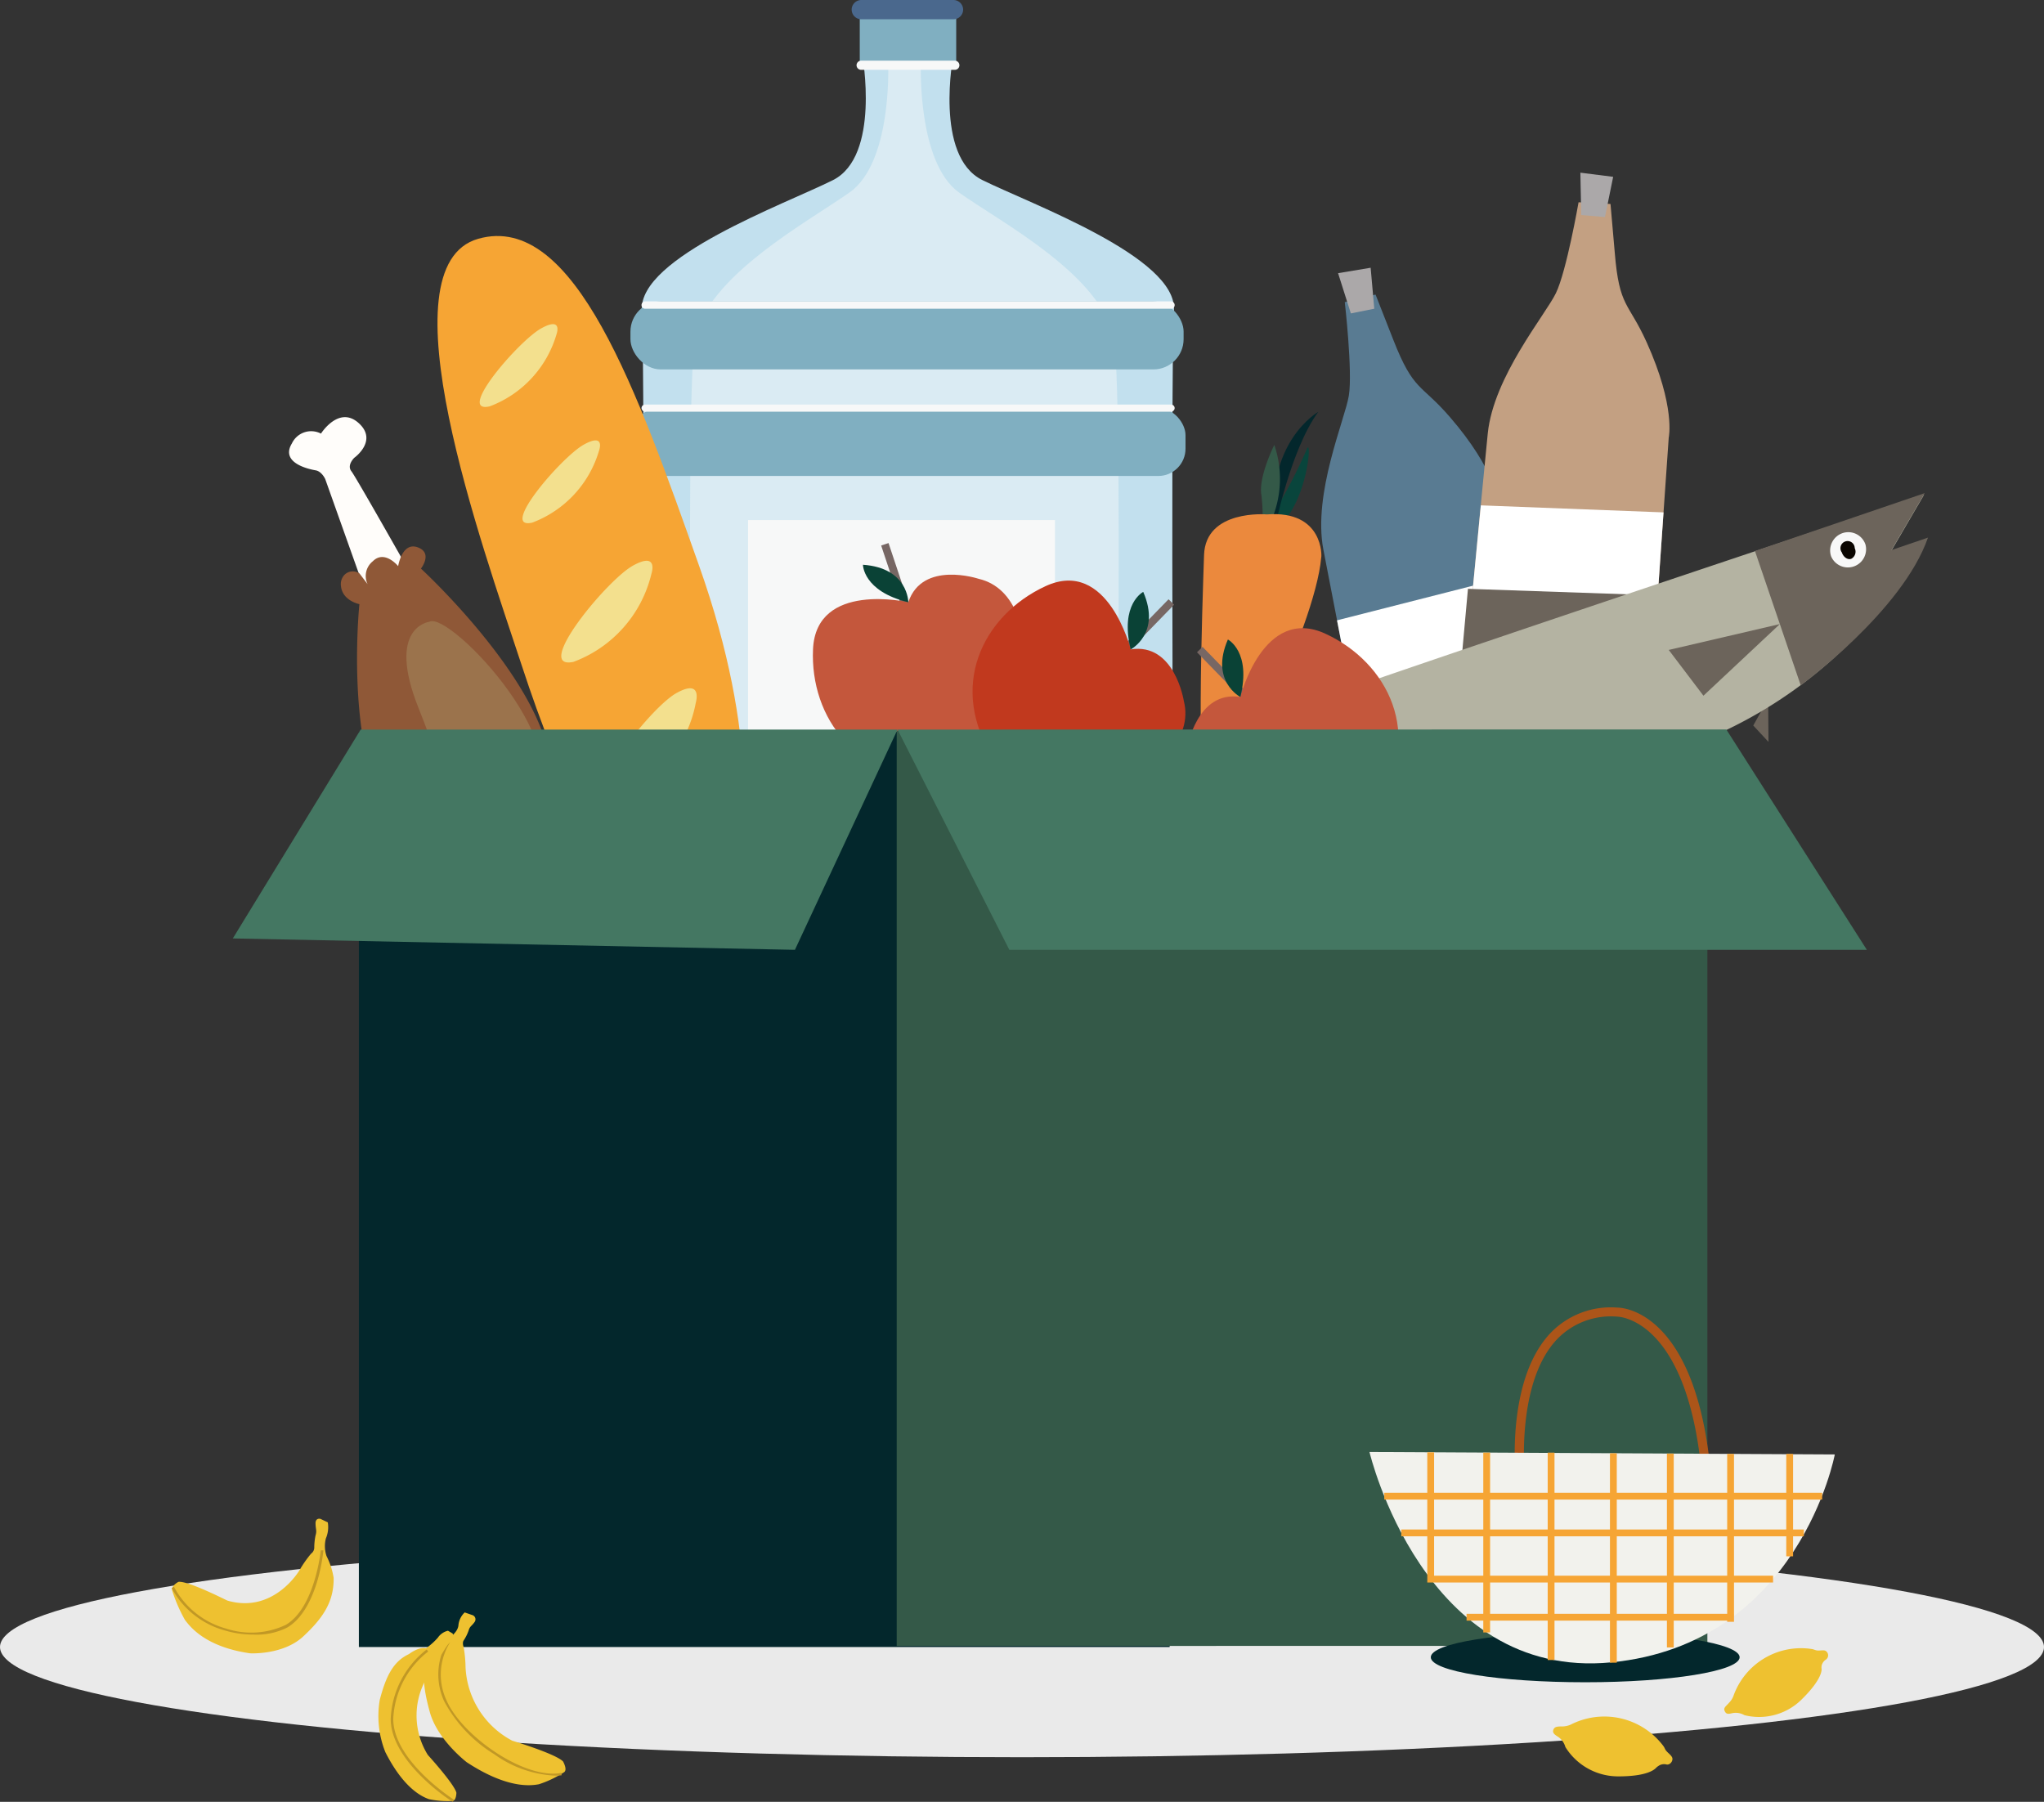 <svg id="Layer_1" data-name="Layer 1" xmlns="http://www.w3.org/2000/svg" viewBox="0 0 192 169.25"><rect x="0" y="0" width="192" height="169.25" fill="#333333" stroke="none"/><defs><style>.cls-1{fill:#597b92;}.cls-2{fill:#fff;}.cls-3{fill:#aba8a9;}.cls-4{fill:#c3a082;}.cls-5{fill:#eaeaea;}.cls-6{fill:#6c645b;}.cls-7{fill:#b4b3a2;}.cls-8{fill:#f8f8f8;}.cls-9{fill:#0a0501;}.cls-10{fill:#c2e0ee;}.cls-11,.cls-15{fill:#f7f8f8;}.cls-11{opacity:0.45;}.cls-12{fill:#80afc1;}.cls-13{fill:#4a688d;}.cls-14{fill:#587e89;}.cls-16{fill:#fffdfa;}.cls-17{fill:#8f5837;}.cls-18{fill:#9b734c;}.cls-19{fill:#f6a534;}.cls-20{fill:#f3e08e;}.cls-21{fill:#09453c;}.cls-22{fill:#03272c;}.cls-23{fill:#345948;}.cls-24{fill:#eb893d;}.cls-25{fill:#776764;}.cls-26{fill:#c4573c;}.cls-27{fill:#0a4236;}.cls-28{fill:#c1391e;}.cls-29{fill:#447762;}.cls-30{fill:#eec130;}.cls-31{fill:#c19825;}.cls-32{fill:#ac5519;}.cls-33{fill:#f2f2ed;}</style></defs><path class="cls-1" d="M126.32,28.38s.75,6.53.38,8.79-3.4,9.18-2.39,14.46,6.47,33.24,6.47,33.24.25,1.07,2.2.88,14.83-3.64,14.83-3.64.76-.13.32-1.76-7.42-33.18-7.42-33.18-.19-3-4.52-8c-2.73-3.16-3.4-2.38-5.3-7.22l-1.68-4.28Z"/><polygon class="cls-2" points="125.59 58.27 142.23 54.03 144.6 64.71 127.7 69.11 125.59 58.27"/><polygon class="cls-3" points="125.69 25.66 126.89 29.44 129.09 29 128.75 25.15 125.69 25.66"/><path class="cls-4" d="M148.28,19s-1.13,6.48-2.13,8.54-5.86,7.84-6.4,13.18-3.23,33.72-3.23,33.72-.06,1.09,1.86,1.47,15.26.71,15.26.71.75.09.8-1.6,2.31-33.92,2.31-33.92.66-2.88-2.07-8.94c-1.72-3.81-2.58-3.25-3-8.43l-.4-4.57Z"/><polygon class="cls-2" points="139.1 47.47 156.26 48.13 155.5 59.04 138.04 58.46 139.1 47.47"/><polygon class="cls-3" points="148.45 16.22 148.53 20.2 150.76 20.39 151.53 16.61 148.45 16.22"/><ellipse class="cls-5" cx="96" cy="154.71" rx="96" ry="10.35"/><polygon class="cls-6" points="166.09 65.64 166.12 69.69 164.69 68.15 166.09 65.64"/><polygon class="cls-6" points="137.32 61.59 137.89 55.31 155.9 55.93 137.32 61.59"/><polygon class="cls-6" points="140.63 71.28 141.54 77.28 152.76 69.85 140.63 71.28"/><path class="cls-7" d="M105.05,68.42a13.37,13.37,0,0,0,11.07.06c6.32-2.61,64.61-22,64.61-22l-3.13,5.36L181,50.64s-13.56,29.64-53.83,20.6c0,0-8.72-2.44-12.94,1.7a70,70,0,0,0-5.63,6A12.09,12.09,0,0,0,105.05,68.42Z"/><polygon class="cls-6" points="167.19 58.62 156.75 61.05 160.01 65.35 167.19 58.62"/><path class="cls-6" d="M164.85,51.76l4.3,12.62s9.57-7,11.95-13.88l-3.43,1.17,3.13-5.35Z"/><path class="cls-8" d="M175.23,51.15a1.71,1.71,0,0,1-3.23,1.1,1.72,1.72,0,0,1,1.07-2.17A1.7,1.7,0,0,1,175.23,51.15Z"/><path class="cls-9" d="M174.22,51.49a.75.75,0,0,1-.33,1c-.33.12-.73-.15-.88-.6a.67.67,0,1,1,1.21-.41Z"/><path class="cls-6" d="M114.64,69l1.3,2.72-7.31,7.2a15,15,0,0,0-3.58-10.5Z"/><path class="cls-10" d="M110.27,96.16s-.34-62,0-67-13.46-10-18-12.25S89.55,5.18,89.55,5.18H81s1.73,9.49-2.76,11.74-18.3,7.25-17.95,12.26,0,67,0,67-1,7.42,6.21,7.25h37.59C111.31,103.58,110.27,96.16,110.27,96.16Z"/><path class="cls-11" d="M104.63,31.92c-1-6-10.54-11-14.51-13.81S86.5,6,86.5,6l-2.07.18h-1s.35,9.09-3.62,11.89S66.3,26,65.27,31.92s0,68,0,68-.52,2.44,1.55,2.79c1.85.32,15.31.07,18.13,0s16.27.31,18.12,0c2.07-.35,1.56-2.79,1.56-2.79S105.66,37.86,104.63,31.92Z"/><rect class="cls-12" x="80.76" y="0.91" width="9.06" height="5.31"/><path class="cls-13" d="M89.56,1.81H80.89A.91.91,0,0,1,80,.91h0A.91.91,0,0,1,80.89,0h8.67a.91.91,0,0,1,.91.91h0A.91.91,0,0,1,89.56,1.81Z"/><rect class="cls-12" x="59.22" y="28.31" width="51.96" height="6.39" rx="2.84"/><rect class="cls-12" x="59.4" y="38.32" width="51.96" height="6.39" rx="2.56"/><rect class="cls-12" x="59.4" y="82.35" width="51.96" height="6.39" rx="2.84"/><path class="cls-12" d="M59.22,90.63v7.08s-1,5.7,7.25,5.7h39.36s5.36.17,5.36-6.39V90.63Z"/><path class="cls-14" d="M103.07,100.82c0,.76-7.73,1.38-17.26,1.38s-17.26-.62-17.26-1.38,7.73-1.38,17.26-1.38S103.07,100.05,103.07,100.82Z"/><rect class="cls-15" x="70.27" y="48.85" width="28.83" height="28.83"/><path class="cls-15" d="M89.69,6.56h-8.8a.43.43,0,0,1-.43-.43h0a.43.43,0,0,1,.43-.43h8.8a.43.43,0,0,1,.43.43h0A.43.43,0,0,1,89.69,6.56Z"/><path class="cls-15" d="M110,29H60.6a.34.34,0,0,1-.34-.34h0a.35.35,0,0,1,.34-.35H110a.35.35,0,0,1,.34.35h0A.34.34,0,0,1,110,29Z"/><path class="cls-15" d="M110,38.67H60.6a.35.35,0,0,1-.34-.35h0A.34.34,0,0,1,60.6,38H110a.34.34,0,0,1,.34.34h0A.35.35,0,0,1,110,38.67Z"/><path class="cls-15" d="M110,82.52H60.61a.35.35,0,0,1-.35-.35h0a.35.35,0,0,1,.35-.34H110a.34.34,0,0,1,.34.34h0A.35.35,0,0,1,110,82.52Z"/><rect class="cls-15" x="58.88" y="89.77" width="52.48" height="1.21" rx="0.47"/><path class="cls-16" d="M34.69,56.64,30.55,45s-.32-.72-.9-.82-3.36-.67-2.23-2.53a2,2,0,0,1,2.73-.92s1.67-2.66,3.53-1-.4,3.27-.4,3.27-.73.69-.27,1.27,6.33,11,6.33,11Z"/><path class="cls-17" d="M39.54,53.41s1.16-1.47-.31-2-1.83,1.77-1.83,1.77-1.27-1.57-2.38-.46a1.77,1.77,0,0,0-.49,2.15l-.76-1a1.1,1.1,0,0,0-1.48.2,1.29,1.29,0,0,0-.26,1c.15,1.37,1.73,1.68,1.73,1.68s-2.93,28.13,12.5,22.58S39.54,53.41,39.54,53.41Z"/><path class="cls-18" d="M40.32,58.41s-4.07.47-1,8.11,3.73,13.25,9.91,9S42.22,57.27,40.32,58.41Z"/><path class="cls-19" d="M63.76,86.83S68,89.18,69,84.32s2.41-15-3.34-31.2S54,19.85,44.92,22.43,45.29,51.19,49,62.48,56.71,82.43,63.76,86.83Z"/><path class="cls-20" d="M46,38.17a10.32,10.32,0,0,0,6.27-6.75s.65-1.73-1.44-.57S42.77,38.91,46,38.17Z"/><path class="cls-20" d="M50,49.09a10.32,10.32,0,0,0,6.27-6.76s.64-1.72-1.44-.56S46.82,49.82,50,49.09Z"/><path class="cls-20" d="M53.87,62.17a11.74,11.74,0,0,0,7.32-8.27s.72-2.14-1.75-.76S50,63,53.87,62.17Z"/><path class="cls-20" d="M58,74.75A11.58,11.58,0,0,0,65.36,66s.68-2.31-1.85-.88S54,75.52,58,74.75Z"/><path class="cls-21" d="M122.72,42.27a47.31,47.31,0,0,1-3.7,6.88s-3.44,2.58.2.87S123.32,40.55,122.72,42.27Z"/><path class="cls-22" d="M123.83,38.69s-5,2.8-4.08,10.92C119.75,49.61,121.24,42.19,123.83,38.69Z"/><path class="cls-23" d="M118.49,50.57a17.85,17.85,0,0,0,0-4.06c-.31-1.68,1.21-4.72,1.21-4.72A9.86,9.86,0,0,1,118.49,50.57Z"/><path class="cls-24" d="M119,48.32s-5.76-.5-5.9,3.82-.88,24.15.55,23.85,9.87-16.86,10.46-23.65C124.15,52.34,124.37,47.91,119,48.32Z"/><rect class="cls-25" x="83.78" y="50.97" width="0.73" height="6.5" transform="translate(-12.83 29.39) rotate(-18.44)"/><path class="cls-26" d="M85.32,56.57s-8.66-2-8.95,4.41S80.48,73.6,88.7,72.72,99,56,91.93,54.37C91.93,54.37,86.64,52.61,85.32,56.57Z"/><path class="cls-27" d="M85.32,56.57s0-3.23-4.26-3.52C81.06,53.05,81.06,55.54,85.32,56.57Z"/><rect class="cls-25" x="104.51" y="58.5" width="6.5" height="0.73" transform="translate(-9.58 95.05) rotate(-45.78)"/><path class="cls-28" d="M106.21,61s-2.15-8.64-8-5.94-9.32,9.46-4.76,16.36S113,72.85,111.2,65.84C111.2,65.84,110.34,60.34,106.21,61Z"/><path class="cls-27" d="M106.21,61s2.87-1.49,1.18-5.4C107.39,55.59,105.17,56.73,106.21,61Z"/><rect class="cls-25" x="114.6" y="60.09" width="0.73" height="6.5" transform="translate(-11.6 98.13) rotate(-44.22)"/><path class="cls-26" d="M116.51,65.47s2.16-8.64,8-5.94,9.33,9.46,4.77,16.36-19.59,1.44-17.79-5.57C111.52,70.32,112.38,64.82,116.51,65.47Z"/><path class="cls-27" d="M116.51,65.47s-2.87-1.49-1.17-5.4C115.34,60.07,117.56,61.21,116.51,65.47Z"/><polygon class="cls-22" points="109.87 87.51 109.87 154.71 33.71 154.71 33.71 68.74 109.87 68.74 109.87 87.51"/><polygon class="cls-23" points="160.38 87.4 160.38 154.6 84.23 154.61 84.23 68.63 160.38 68.63 160.38 87.4"/><polygon class="cls-29" points="162.16 68.52 175.36 89.22 94.81 89.22 84.31 68.53 162.16 68.52"/><polygon class="cls-29" points="84.31 68.53 74.67 89.22 21.87 88.15 33.88 68.53 84.31 68.53"/><path class="cls-30" d="M16.76,148.59s-.69.35-.59.81a14.78,14.78,0,0,0,1.2,2.76c.54.72,2,2.55,6.12,3.14,0,0,3.1.18,5-1.59s2.88-3.29,2.85-5.5a6.91,6.91,0,0,0-.67-2.05,2.92,2.92,0,0,1-.06-1.65,2.69,2.69,0,0,0,.18-1.51l-.69-.33s-.47-.13-.46.44.14.65,0,1.12a5.81,5.81,0,0,0-.12,1.17.71.71,0,0,1-.3.54,11,11,0,0,0-1.09,1.56s-2.4,4.11-6.76,2.85C21.33,150.35,17.67,148.47,16.76,148.59Z"/><path class="cls-31" d="M23.77,153.54a9.26,9.26,0,0,1-2.59-.37,8.12,8.12,0,0,1-5.06-4l.22-.12a7.92,7.92,0,0,0,4.91,3.93,7.55,7.55,0,0,0,5.59-.35c2.75-1.6,3.29-7,3.29-7l.25,0a16.31,16.31,0,0,1-.61,3c-.45,1.46-1.3,3.39-2.81,4.26A6.43,6.43,0,0,1,23.77,153.54Z"/><path class="cls-30" d="M52.89,165.46s.43.75.11,1a9.9,9.9,0,0,1-2.38,1.14c-.81.15-3,.41-6.78-2.07,0,0-2.74-2.09-3.46-4.69s-.86-4.44.24-6a4.7,4.7,0,0,1,1.59-1s.78-.51.85-1.15a1.89,1.89,0,0,1,.59-1.23l.75.26a.42.42,0,0,1,.18.64c-.29.41-.44.38-.56.8a4.16,4.16,0,0,1-.47.94s-.15.19,0,.61a11.94,11.94,0,0,1,.18,1.91,8.24,8.24,0,0,0,4.39,6.89S52.18,164.73,52.89,165.46Z"/><path class="cls-31" d="M51.94,166.78a10.6,10.6,0,0,1-5.51-2,13.06,13.06,0,0,1-4.72-5,6.08,6.08,0,0,1-.3-4.18,5,5,0,0,1,.79-1.65l.19.15a5.69,5.69,0,0,0-.46,5.59c1.43,3.35,7.38,7.52,10.82,6.84l0,.23A4.74,4.74,0,0,1,51.94,166.78Z"/><path class="cls-30" d="M42.87,168.39s0,.73-.35.78a8.38,8.38,0,0,1-2.23-.17c-.66-.24-2.36-1-4.09-4.41a9.13,9.13,0,0,1-.53-4.91c.58-2.21,1.26-3.62,2.75-4.31,0,0,.91-.71,1.59-.54a6.18,6.18,0,0,0,1.12-1,1.58,1.58,0,0,1,.95-.65l.44.26s.24.61-.15.79-.72,1-1,1.3l-.51.49s-.19.07-.27.44a9.27,9.27,0,0,1-.68,1.47,7,7,0,0,0,.28,6.92S42.65,167.55,42.87,168.39Z"/><path class="cls-31" d="M42.52,169.25a18.42,18.42,0,0,1-2.9-2.34c-1.33-1.31-2.92-3.32-2.92-5.45a8.72,8.72,0,0,1,3.38-6.52l.14.19a8.49,8.49,0,0,0-3.28,6.33c0,3.94,5.65,7.56,5.7,7.59Z"/><path class="cls-30" d="M156.39,164.26a1.35,1.35,0,0,0-.15-.26,6.94,6.94,0,0,0-8.7-2,2.09,2.09,0,0,1-.73.17c-.47,0-.76,0-.88.27s0,.44.36.66a1.72,1.72,0,0,1,.75,1,5.83,5.83,0,0,0,5,2.76c2.55,0,3.31-.58,3.51-.79a1.29,1.29,0,0,1,.25-.2.92.92,0,0,1,.69-.14c.38.12.69-.33.59-.62S156.52,164.58,156.39,164.26Z"/><path class="cls-30" d="M170.54,155l-.27-.09a6.73,6.73,0,0,0-7.45,4.42,1.79,1.79,0,0,1-.39.6c-.3.35-.56.48-.43.78s.3.31.69.22a1.63,1.63,0,0,1,1.17.18,5.68,5.68,0,0,0,5.34-1.44c1.76-1.72,1.92-2.62,1.91-2.89a1.06,1.06,0,0,1,0-.31.93.93,0,0,1,.39-.57.49.49,0,0,0,0-.82C171.3,154.94,170.85,155.11,170.54,155Z"/><path class="cls-22" d="M163.41,155.67c0,1.3-6.49,2.35-14.5,2.35S134.4,157,134.4,155.67s6.49-2.35,14.51-2.35S163.41,154.38,163.41,155.67Z"/><path class="cls-32" d="M142.4,139.06a28.22,28.22,0,0,1,0-5.19c.37-3.85,1.46-6.76,3.23-8.64a7.85,7.85,0,0,1,6.34-2.4h0c.34,0,7.5.22,8.78,16.15l-.85.07c-1.22-15.21-7.88-15.37-7.95-15.37h0a7,7,0,0,0-5.71,2.14c-3.93,4.17-3,13.06-3,13.15Z"/><path class="cls-33" d="M128.64,136.39s5.06,21.47,22.71,19.76,21-19.53,21-19.53Z"/><polygon class="cls-19" points="166.55 148.65 134.07 148.65 134.07 136.42 134.71 136.42 134.71 148.01 166.55 148.01 166.55 148.65"/><rect class="cls-19" x="139.33" y="136.45" width="0.64" height="16.89"/><rect class="cls-19" x="145.38" y="136.45" width="0.64" height="19.48"/><rect class="cls-19" x="151.23" y="136.51" width="0.64" height="19.67"/><rect class="cls-19" x="156.58" y="136.54" width="0.64" height="18.21"/><rect class="cls-19" x="162.24" y="136.57" width="0.64" height="15.77"/><rect class="cls-19" x="167.79" y="136.57" width="0.64" height="9.62"/><rect class="cls-19" x="130.03" y="140.22" width="41.13" height="0.64"/><rect class="cls-19" x="131.63" y="143.67" width="37.81" height="0.64"/><rect class="cls-19" x="137.76" y="151.59" width="25.07" height="0.64"/></svg>